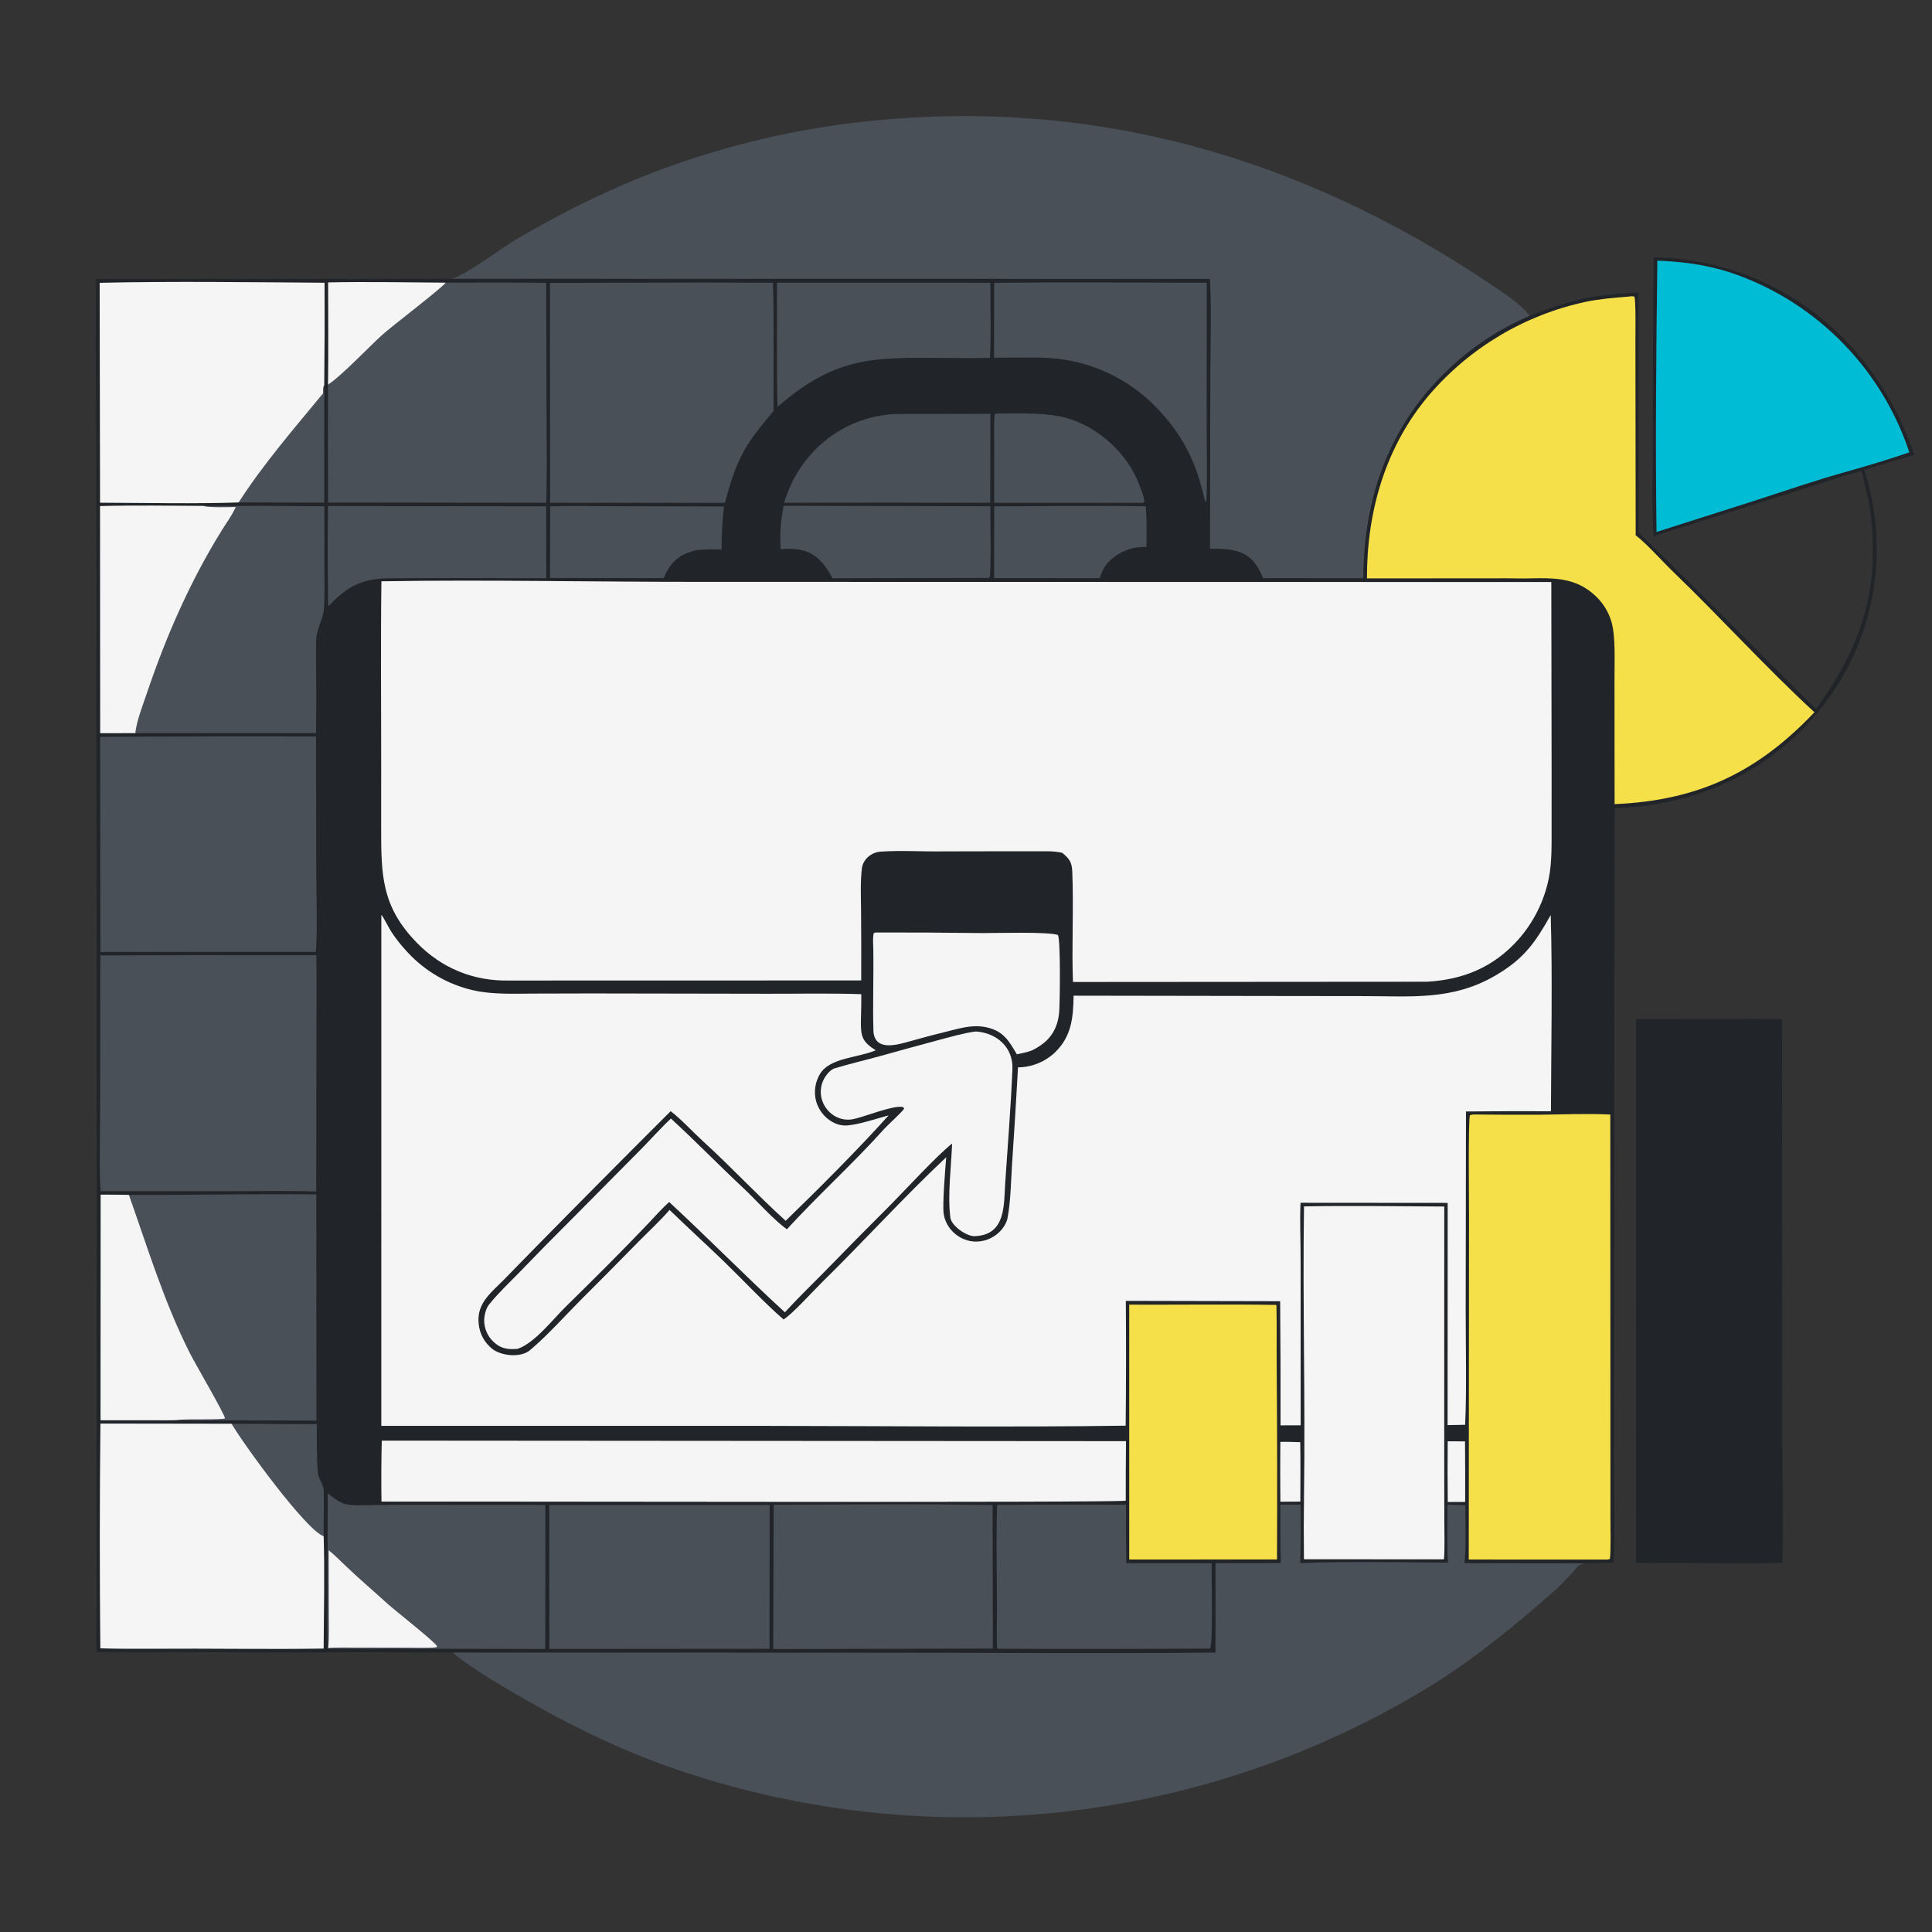 <svg width="500" height="500" viewBox="0 0 500 500" fill="none" xmlns="http://www.w3.org/2000/svg">
<rect x="0" y="0" width="500" height="500" fill="#333333" stroke="none"/>
<g clip-path="url(#clip0_1246_23421)">
<path d="M116.797 72.162C119.523 71.865 130.422 63.827 133.304 62.126C143.683 56.005 154.167 50.687 165.314 46.098C185.874 37.817 207.565 32.689 229.657 30.887C288.799 25.927 342.293 43.067 390.59 76.845C392.072 77.881 393.528 79.196 394.816 80.467C395.212 80.858 395.498 81.423 395.941 81.734C387.499 85.319 379.838 90.519 373.389 97.042C359.017 111.355 352.89 129.672 352.853 149.67L326.868 149.651C324.093 142.517 319.899 142.03 313.129 142.019L313.227 96.275C313.219 88.855 313.51 79.351 313.112 72.187L116.797 72.162Z" fill="#6B7B8E" fill-opacity="0.4"/>
<path d="M24.888 72.185L116.798 72.162L313.113 72.187C313.511 79.351 313.22 88.855 313.227 96.275L313.13 142.019C319.9 142.03 324.094 142.517 326.869 149.651L352.853 149.67C352.891 129.672 359.017 111.355 373.389 97.042C379.839 90.519 387.499 85.319 395.942 81.734C406.738 77.423 412.483 76.297 424.056 75.694L424.107 137.871C439.459 152.705 454.715 168.349 469.95 183.475C481.624 167.552 486.627 152.542 484.056 132.387C483.61 128.896 482.476 125.386 481.804 121.884C476.514 123.285 471.03 125.2 465.781 126.828L427.989 138.736C427.408 132.492 427.752 121.011 427.752 114.37C427.735 98.433 427.81 82.495 427.975 66.559C459.842 67.322 485.418 87.732 495.369 117.72C491.106 119.057 486.667 120.23 482.475 121.638C487.806 138.12 486.484 156.033 478.789 171.553C470.633 187.812 456.26 200.093 438.927 205.613C432.109 207.8 425.009 208.982 417.851 209.124L417.747 340.887L417.714 383.191C417.704 388.923 418.008 399.132 417.572 404.393C415.151 404.553 412.203 404.406 410.059 404.587L378.955 404.549C379.462 402.088 379.23 392.652 379.205 389.605L374.615 389.385C374.598 393.856 374.431 400.089 374.747 404.41C362.582 404.342 348.529 404.034 336.485 404.531C336.673 399.522 336.615 394.423 336.609 389.404H331.347C331.358 394.373 331.294 399.573 331.468 404.522L314.57 404.547L314.573 427.686C286.01 427.99 257.046 427.715 228.444 427.728L117.191 427.685C103.761 427.582 90.33 427.572 76.9 427.653L25.07 427.524C24.854 423.656 25.001 418.595 25.002 414.66L24.977 392.211L25.047 313.26L24.95 171.104L24.898 113.302C24.852 99.793 24.631 85.645 24.888 72.185ZM115.348 73.156C105.517 73.089 94.728 72.88 84.918 73.091C84.925 81.858 85.016 90.785 84.894 99.54C84.832 109.714 84.837 119.89 84.911 130.064L141.368 130.103C141.59 122.955 141.461 115.347 141.45 108.153L141.345 73.206C132.733 73.082 123.97 73.143 115.348 73.156ZM83.906 99.677C84.013 90.844 84.041 82.01 83.991 73.176C65.136 73.051 44.594 72.759 25.787 73.196L25.892 130.102C37.204 130.133 50.601 130.428 61.775 130.029L83.919 130.084L83.906 99.677ZM52.692 130.927C44.096 130.873 34.453 130.747 25.886 130.969L25.924 189.752L35.049 189.732L81.785 189.716C81.86 184.351 81.87 178.985 81.815 173.62C81.804 170.971 81.757 168.248 81.822 165.604C81.891 162.758 83.707 160.115 83.857 157.26C84.031 153.958 83.962 150.556 83.951 147.246L83.945 131.027C73.527 130.927 63.11 130.894 52.692 130.927ZM33.372 309.235C30.93 309.184 28.488 309.164 26.046 309.177L26.014 367.555L39.584 367.562C40.817 367.561 45.192 367.619 46.261 367.472C48.666 367.739 55.516 367.58 58.192 367.58L81.88 367.638L81.857 309.137C65.793 308.923 49.484 309.312 33.372 309.235ZM59.943 368.468L25.991 368.42C25.778 387.808 25.769 407.197 25.965 426.585C30.516 426.714 35.13 426.728 39.685 426.694C54.358 426.583 69.085 426.874 83.754 426.646C83.813 417.5 84.041 406.706 83.76 397.568C83.722 393.661 83.9 389.784 83.768 385.866C83.868 384.351 82.415 382.742 82.281 381.326C81.884 377.16 82.023 372.752 81.985 368.567L59.943 368.468ZM84.806 386.466L84.77 413.672C84.772 416.42 84.605 424.283 84.925 426.543C86.103 426.843 98.691 426.666 100.617 426.665L141.117 426.746L141.129 389.523L138.608 389.468L104.123 389.434C100.519 389.439 96.838 389.526 93.233 389.576C89.007 389.635 88.013 388.998 84.806 386.466ZM428.919 67.463C428.621 90.309 428.395 114.901 428.709 137.668L453.862 129.65C461.183 127.27 470.616 124.059 477.984 122.038C482.962 120.652 489.236 118.753 494.123 117.067C487.989 98.551 474.748 83.231 457.315 74.476C447.576 69.664 439.761 67.899 428.919 67.463ZM181.581 73.12L142.334 73.216L142.368 130.116L161.252 130.118L187.602 130.135C190.525 119.179 192.597 115.148 200.185 106.417C200.169 95.596 200.356 83.905 200.039 73.181L181.581 73.12ZM201.09 73.168C201.118 83.632 200.943 94.862 201.22 105.273C216.325 92.27 225.606 92.497 244.261 92.625C248.14 92.636 252.325 92.722 256.178 92.603C256.531 86.96 256.3 78.999 256.291 73.181L201.09 73.168ZM257.288 73.192L257.252 92.569C261.445 92.595 267.75 92.37 271.715 92.659C282.005 93.342 291.687 97.773 298.931 105.114C305.849 112.068 309.633 119.614 311.676 129.004C311.812 129.632 311.781 129.517 312.199 129.95C312.44 123.51 312.275 116.106 312.272 109.593L312.302 73.174C294.044 73.16 275.522 72.999 257.288 73.192ZM421.518 76.76C417.72 77.065 414.149 77.334 410.398 78.112C394.684 81.48 380.5 89.889 370.006 102.06C358.568 115.447 353.729 132.295 353.76 149.678L387.055 149.669C388.534 149.67 390.033 149.628 391.509 149.673C399.673 149.922 406.851 148.237 413.227 154.531C415.07 156.349 416.405 158.618 417.099 161.112C418.119 164.851 417.825 171.35 417.828 175.444L417.836 192.749L417.86 208.106C439.485 207.178 454.764 199.917 469.565 184.335C456.889 172.65 445.294 159.797 432.885 147.864C430.301 145.38 425.939 140.474 423.304 138.539L423.237 87.933C423.232 86.549 423.388 77.407 422.947 76.735C422.225 76.645 422.238 76.648 421.518 76.76ZM257.87 107.045L257.385 107.32C257.203 109.599 257.309 113.396 257.306 115.776L257.292 130.133L295.687 130.132L296.116 129.968C296.351 128.881 294.573 124.746 294.038 123.589C290.495 115.923 282.584 109.396 274.246 107.759C269.309 106.789 262.986 106.996 257.87 107.045ZM230.102 107.272C217.098 108.529 206.621 117.641 202.947 130.117L229.968 130.079L256.255 130.12L256.301 107.105L238.603 107.139C236.905 107.146 231.659 107.074 230.102 107.272ZM84.884 130.962C84.721 139.345 84.798 148.534 84.928 156.948C89.707 151.904 93.514 149.707 100.65 149.655C111.631 149.577 122.658 149.607 133.638 149.627L141.353 149.635L141.359 131.036L84.884 130.962ZM202.795 130.898C202.044 135.14 201.821 137.778 202.027 142.144C208.933 141.505 212.226 143.603 215.466 149.643L255.817 149.561L256.194 149.281C256.543 144.905 256.278 135.695 256.298 131.024L202.795 130.898ZM142.377 131.042L142.348 149.587L171.769 149.614C173.428 145.476 175.978 143.248 180.415 142.372C182.756 142.119 184.386 142.177 186.721 142.234C186.754 138.071 186.883 135.286 187.37 131.09L157.922 131.006C152.935 130.999 147.29 130.87 142.377 131.042ZM257.303 131.034L257.284 149.609L284.603 149.629C285.633 146.278 287.154 144.736 290.179 142.962C292.765 141.787 293.797 141.558 296.711 141.542C296.715 138.388 296.806 134.15 296.495 131.038C283.632 130.803 270.218 131.031 257.303 131.034ZM98.714 150.438C98.496 166.246 98.666 182.392 98.653 198.227L98.649 214.362C98.66 226.462 98.709 234.556 107.858 243.959C114.287 250.568 122.513 253.945 131.757 253.757C141.022 253.747 150.217 253.741 159.421 253.748L222.876 253.735C222.903 247.723 222.891 241.71 222.839 235.699C222.815 232.083 222.623 228.312 223.056 224.724C223.339 222.378 225.529 220.564 227.846 220.402C233.187 220.028 238.611 220.418 243.968 220.335C253.029 220.319 262.016 220.292 271.069 220.302C272.424 220.303 273.598 220.429 274.921 220.703C276.635 222.157 277.403 223.049 277.5 225.406C277.893 234.93 277.331 244.622 277.683 254.133L369.306 254.069C378.679 253.544 386.488 250.335 392.855 243.245C396.861 238.745 399.606 233.267 400.813 227.365C401.667 223.219 401.54 218.417 401.549 214.154L401.552 199.921L401.475 150.63L182.79 150.586C154.965 150.638 126.507 149.985 98.714 150.438ZM25.901 190.705L26.006 246.359L81.726 246.344C82.183 241.665 81.856 231.082 81.84 225.933L81.787 190.595C63.159 190.537 44.529 190.573 25.901 190.705ZM98.696 236.761L98.689 369.014L199.147 369.019C229.541 369.043 260.966 369.397 291.321 368.963C291.436 358.196 291.449 347.428 291.359 336.66L331.306 336.748C331.397 347.457 331.43 358.167 331.403 368.877L336.608 368.861L336.604 326.659C336.63 321.762 336.35 316.036 336.576 311.272L374.662 311.301L374.639 368.824L379.177 368.723C379.603 359.557 379.317 348.259 379.316 338.961L379.395 287.649C386.726 287.575 394.057 287.553 401.388 287.582C401.428 271.114 401.804 253.15 401.326 236.815C397.248 244.06 394.405 248.129 387.034 252.454C375.906 258.982 365.166 257.805 352.86 257.794L329.616 257.766L277.843 257.685C277.761 263.252 277.378 268.158 273.041 272.355C270.454 274.811 267.034 276.197 263.466 276.234C262.997 284.705 262.475 293.174 261.901 301.639C261.619 306.079 261.572 310.932 260.743 315.295C260.49 316.629 259.476 318.093 258.471 319.01C256.754 320.601 254.468 321.433 252.13 321.317C249.817 321.189 247.62 320.032 246.125 318.28C245.148 317.132 244.497 315.744 244.242 314.259C243.841 311.96 244.645 302.317 244.881 299.502C234.001 309.699 223.571 321.23 212.889 331.704C210.569 333.979 204.926 340.227 202.781 341.477C197.805 337.163 192.224 331.19 187.411 326.529C182.736 322.004 177.928 317.63 173.283 313.133C170.742 316.052 167.878 318.689 165.152 321.445C160.27 326.434 155.355 331.393 150.41 336.319C146.23 340.516 141.676 345.624 137.167 349.428C134.62 351.578 128.981 350.904 126.803 348.564C124.848 346.753 123.889 344.353 123.826 341.745C123.711 336.994 127.308 334.331 130.353 331.24L138.649 322.753C150.231 310.965 161.874 299.236 173.578 287.568C176.384 289.717 179.335 292.985 182.022 295.427C189.214 301.963 196.161 309.468 203.332 315.932C211.281 308.262 222.673 296.873 229.964 288.661C226.72 289.531 222.691 290.922 219.43 291.256C215.688 291.64 212.105 288.532 211.173 284.856C210.589 282.505 210.961 280.019 212.207 277.942C214.796 273.715 221.66 273.863 226.642 271.824C223.124 269.593 222.714 268.249 222.804 263.959C222.849 261.818 222.931 259.44 222.888 257.294C215.168 257.021 206.439 257.201 198.63 257.183L152.723 257.106L138.119 257.143C133.011 257.167 127.538 257.418 122.557 256.308C115.989 254.827 110.026 251.381 105.463 246.43C103.847 244.7 102.623 243.174 101.318 241.219C100.734 240.345 99.204 237.259 98.696 236.761ZM226.472 241.327L226.07 241.599C225.859 243.012 225.979 244.414 226.003 245.837C226.122 252.831 225.831 259.884 226.042 266.87C226.405 272.293 232.419 270.329 235.759 269.404C238.444 268.661 241.113 267.913 243.824 267.267C247.908 266.293 251.7 264.866 255.919 266.014C259.879 267.091 261.203 269.569 263.154 272.853C264.455 272.567 265.777 272.327 267.022 271.866C270.1 270.338 272.348 268.434 273.489 265.042C273.824 264.03 274.032 262.979 274.107 261.915C274.299 259.425 274.503 243.572 273.799 241.983C271.379 241.083 257.664 241.499 254.311 241.483C245.032 241.358 235.751 241.306 226.472 241.327ZM49.745 247.191L25.976 247.267L25.906 288.415C25.913 293.533 25.636 303.395 26.054 308.282L58.469 308.287C66.13 308.265 74.203 308.124 81.828 308.346L81.884 267.507C81.873 260.87 81.993 253.792 81.842 247.203L49.745 247.191ZM252.544 266.947C249.787 267.259 245.626 268.446 242.88 269.176C237.773 270.542 232.674 271.938 227.583 273.364C223.777 274.415 219.814 275.324 216.059 276.469C215.22 276.725 214.638 277.311 214.075 277.985C212.823 279.482 212.238 281.427 212.456 283.366C212.911 287.31 216.624 290.439 220.731 289.644C223.656 289.078 231.035 285.989 233.645 286.486L234.007 286.858C233.599 287.705 229.863 291.014 228.901 292.087C220.872 301.05 211.73 309.285 203.646 318.146C200.079 315.603 195.626 310.506 192.302 307.407C186.111 301.636 179.86 295.17 173.63 289.485C171.247 291.697 168.128 295.153 165.752 297.566L148.512 314.958C143.746 319.699 139.032 324.492 134.37 329.335C131.766 331.988 128.828 334.782 126.518 337.672C125.77 338.607 125.345 340.356 125.308 341.554C125.265 343.653 126.091 345.676 127.591 347.144C129.514 349.032 131.354 349.293 133.905 349.088C138.29 347.665 143 341.515 146.372 338.203C153.614 331.089 160.854 323.907 167.847 316.546C169.534 314.756 171.364 312.703 173.172 311.071C183.235 320.373 193.127 330.475 203.124 339.621C206.288 336.13 209.752 332.802 213.065 329.439C218.777 323.554 224.539 317.718 230.35 311.93C234.364 307.887 242.3 299.2 246.401 295.944C246.179 301.911 245.203 309.206 245.947 315.117C246.216 317.254 250.296 320.149 252.437 319.904C260.342 319.507 259.763 311.84 260.142 306.153C260.804 296.216 261.593 286.559 262.01 276.641C262.209 271.032 257.928 267.301 252.544 266.947ZM381.192 288.434L380.41 288.625C379.948 289.95 380.182 311.5 380.178 314.337L380.112 403.605L416.074 403.616L416.632 403.456C416.925 401.483 416.774 395.126 416.772 392.772L416.768 370.791L416.736 288.441C410.818 288.161 404.582 288.409 398.655 288.492C392.834 288.518 387.013 288.498 381.192 288.434ZM337.477 312.214C337.095 336.969 337.839 361.843 337.479 386.604C337.398 392.241 337.389 397.894 337.46 403.53L373.695 403.551C373.937 400.615 373.787 395.991 373.785 392.9L373.759 372.882L373.774 312.25C361.864 312.201 349.349 311.982 337.477 312.214ZM292.242 337.646L292.246 403.6L330.484 403.586C330.562 386.966 330.536 370.346 330.407 353.726C330.364 348.461 330.464 342.938 330.337 337.716C317.718 337.516 304.89 337.694 292.242 337.646ZM98.804 372.834C98.678 378.091 98.652 383.349 98.726 388.607C114.635 388.538 290.235 388.937 291.337 388.37C291.329 383.238 291.351 378.105 291.404 372.974L98.804 372.834ZM331.349 373.157C331.307 378.32 331.31 383.483 331.357 388.646L336.528 388.613C336.527 383.544 336.599 378.287 336.495 373.233C334.778 373.187 333.067 373.122 331.349 373.157ZM374.668 373.003C374.614 378.242 374.62 383.481 374.684 388.719L379.183 388.697C379.198 383.476 379.185 378.254 379.146 373.032L374.668 373.003ZM142.142 389.492L142.167 426.739L199.134 426.697L199.179 389.497L142.142 389.492ZM200.229 389.417L200.112 426.77L256.941 426.638L256.876 389.53C238.292 389.148 218.879 389.405 200.229 389.417ZM258.058 389.479C257.694 399.875 258.128 410.461 257.987 420.876C257.961 422.761 257.968 424.8 258.061 426.683C276.431 426.767 294.8 426.752 313.169 426.639C313.949 425.363 313.524 407.555 313.555 404.567L291.482 404.554C291.394 399.509 291.366 394.462 291.395 389.416C280.369 389.417 269.065 389.305 258.058 389.479Z" fill="#212529"/>
<path d="M428.714 137.668C428.4 114.901 428.626 90.309 428.924 67.463C439.766 67.899 447.581 69.664 457.32 74.476C474.753 83.231 487.994 98.551 494.128 117.067C489.241 118.753 482.967 120.652 477.989 122.038C470.621 124.059 461.188 127.27 453.867 129.65L428.714 137.668Z" fill="#00BCD4"/>
<path d="M83.908 99.677C83.492 100.394 83.645 100.851 83.622 101.811C76.167 110.859 68.145 120.111 61.778 130.029C50.603 130.428 37.207 130.133 25.895 130.102L25.789 73.196C44.597 72.759 65.138 73.051 83.993 73.176C84.044 82.01 84.015 90.844 83.908 99.677Z" fill="#F5F5F5"/>
<path d="M84.922 73.091C94.732 72.88 105.521 73.089 115.352 73.156C114.39 74.573 101.325 84.477 98.769 86.814C95.45 89.85 88.079 97.577 84.898 99.54C85.02 90.785 84.929 81.858 84.922 73.091Z" fill="#F5F5F5"/>
<path d="M142.336 73.216L181.583 73.12L200.041 73.181C200.358 83.905 200.171 95.596 200.187 106.417C192.599 115.148 190.526 119.179 187.604 130.135L161.254 130.118L142.369 130.116L142.336 73.216Z" fill="#6B7B8E" fill-opacity="0.4"/>
<path d="M115.348 73.156C123.97 73.143 132.733 73.082 141.345 73.206L141.45 108.153C141.461 115.347 141.59 122.955 141.368 130.103L84.911 130.064C84.838 119.89 84.832 109.714 84.895 99.54C88.075 97.577 95.446 89.85 98.765 86.814C101.321 84.477 114.386 74.573 115.348 73.156Z" fill="#6B7B8E" fill-opacity="0.4"/>
<path d="M201.222 105.273C200.945 94.862 201.119 83.632 201.091 73.168L256.293 73.181C256.301 78.999 256.532 86.96 256.18 92.603C252.326 92.722 248.141 92.636 244.263 92.625C225.608 92.497 216.326 92.27 201.222 105.273Z" fill="#6B7B8E" fill-opacity="0.4"/>
<path d="M257.258 92.569L257.293 73.192C275.527 72.999 294.05 73.16 312.307 73.174L312.277 109.593C312.281 116.106 312.445 123.51 312.205 129.95C311.786 129.517 311.818 129.632 311.681 129.004C309.639 119.614 305.854 112.068 298.936 105.114C291.693 97.773 282.01 93.342 271.72 92.659C267.756 92.37 261.451 92.595 257.258 92.569Z" fill="#6B7B8E" fill-opacity="0.4"/>
<path d="M353.766 149.678C353.735 132.295 358.574 115.447 370.011 102.06C380.506 89.889 394.69 81.48 410.404 78.112C414.154 77.334 417.725 77.065 421.524 76.76C422.243 76.648 422.231 76.645 422.952 76.735C423.393 77.407 423.238 86.549 423.242 87.933L423.31 138.539C425.944 140.474 430.307 145.38 432.89 147.864C445.299 159.797 456.894 172.65 469.571 184.335C454.769 199.917 439.491 207.178 417.865 208.106L417.842 192.749L417.834 175.444C417.831 171.35 418.125 164.851 417.105 161.112C416.411 158.618 415.076 156.349 413.233 154.531C406.857 148.237 399.678 149.922 391.515 149.673C390.039 149.628 388.539 149.67 387.06 149.669L353.766 149.678Z" fill="#F6E049"/>
<path d="M83.626 101.811C83.648 100.851 83.496 100.394 83.912 99.677L83.925 130.084L61.781 130.029C68.148 120.111 76.17 110.859 83.626 101.811Z" fill="#6B7B8E" fill-opacity="0.4"/>
<path d="M257.296 130.133L257.309 115.776C257.312 113.396 257.206 109.599 257.388 107.32L257.873 107.045C262.989 106.996 269.313 106.789 274.25 107.759C282.588 109.396 290.498 115.923 294.042 123.589C294.576 124.746 296.355 128.881 296.119 129.968L295.691 130.132L257.296 130.133Z" fill="#6B7B8E" fill-opacity="0.4"/>
<path d="M202.953 130.117C206.627 117.641 217.104 108.529 230.108 107.272C231.665 107.074 236.911 107.146 238.609 107.139L256.307 107.105L256.261 130.12L229.974 130.079L202.953 130.117Z" fill="#6B7B8E" fill-opacity="0.4"/>
<path d="M25.891 130.969C34.457 130.747 44.101 130.873 52.696 130.927C53.966 131.41 59.237 131.222 61.024 131.203L60.885 131.509C59.928 133.582 58.589 135.364 57.393 137.289C49.277 150.353 43 164.673 38.084 179.231C37.12 182.086 35.27 186.814 35.053 189.732L25.928 189.752L25.891 130.969Z" fill="#F5F5F5"/>
<path d="M52.698 130.927C63.116 130.894 73.533 130.927 83.951 131.027L83.957 147.246C83.968 150.556 84.037 153.958 83.863 157.26C83.713 160.115 81.897 162.758 81.828 165.605C81.763 168.248 81.81 170.971 81.821 173.62C81.876 178.985 81.866 184.351 81.791 189.716L35.055 189.732C35.271 186.814 37.122 182.086 38.086 179.231C43.002 164.673 49.278 150.353 57.395 137.289C58.59 135.364 59.93 133.582 60.887 131.509L61.026 131.203C59.238 131.222 53.968 131.41 52.698 130.927Z" fill="#6B7B8E" fill-opacity="0.4"/>
<path d="M84.933 156.948C84.803 148.534 84.726 139.345 84.889 130.962L141.365 131.036L141.359 149.635L133.644 149.627C122.663 149.607 111.637 149.577 100.656 149.655C93.52 149.707 89.713 151.904 84.933 156.948Z" fill="#6B7B8E" fill-opacity="0.4"/>
<path d="M202.026 142.144C201.82 137.778 202.043 135.14 202.794 130.898L256.297 131.024C256.277 135.695 256.542 144.905 256.193 149.281L255.816 149.561L215.465 149.643C212.225 143.603 208.932 141.505 202.026 142.144Z" fill="#6B7B8E" fill-opacity="0.4"/>
<path d="M142.352 149.587L142.381 131.042C147.293 130.87 152.938 130.998 157.926 131.006L187.373 131.09C186.886 135.286 186.758 138.071 186.725 142.234C184.389 142.177 182.759 142.119 180.418 142.372C175.981 143.248 173.431 145.476 171.773 149.614L142.352 149.587Z" fill="#6B7B8E" fill-opacity="0.4"/>
<path d="M257.289 149.609L257.308 131.034C270.223 131.031 283.637 130.803 296.5 131.038C296.811 134.15 296.72 138.388 296.716 141.542C293.802 141.558 292.77 141.787 290.184 142.962C287.159 144.736 285.638 146.278 284.608 149.629L257.289 149.609Z" fill="#6B7B8E" fill-opacity="0.4"/>
<path d="M222.876 253.735L159.42 253.748C150.216 253.741 141.022 253.747 131.756 253.757C122.512 253.945 114.286 250.568 107.857 243.959C98.709 234.556 98.659 226.462 98.648 214.362L98.652 198.227C98.666 182.392 98.496 166.246 98.713 150.438C126.506 149.985 154.964 150.638 182.79 150.586L401.474 150.63L401.551 199.921L401.548 214.154C401.539 218.417 401.666 223.219 400.812 227.365C399.606 233.267 396.86 238.745 392.855 243.245C386.487 250.335 378.678 253.544 369.305 254.069L277.682 254.133C277.33 244.622 277.893 234.93 277.499 225.406C277.402 223.049 276.634 222.157 274.92 220.703C273.598 220.429 272.423 220.303 271.068 220.302C262.015 220.292 253.028 220.319 243.967 220.335C238.61 220.418 233.186 220.028 227.845 220.402C225.528 220.564 223.338 222.378 223.055 224.724C222.622 228.312 222.814 232.083 222.838 235.699C222.89 241.71 222.902 247.723 222.876 253.735Z" fill="#F5F5F5"/>
<path d="M26.011 246.359L25.906 190.705C44.535 190.573 63.164 190.537 81.792 190.595L81.845 225.933C81.861 231.081 82.188 241.665 81.731 246.344L26.011 246.359Z" fill="#6B7B8E" fill-opacity="0.4"/>
<path d="M98.688 369.014L98.694 236.761C99.203 237.259 100.733 240.345 101.316 241.219C102.622 243.174 103.846 244.7 105.462 246.43C110.025 251.381 115.987 254.827 122.556 256.308C127.537 257.418 133.01 257.167 138.118 257.143L152.721 257.106L198.628 257.183C206.438 257.201 215.167 257.021 222.886 257.294C222.929 259.44 222.848 261.818 222.802 263.959C222.712 268.249 223.123 269.593 226.641 271.824C221.658 273.863 214.794 273.715 212.206 277.942C210.959 280.019 210.587 282.505 211.171 284.856C212.104 288.532 215.687 291.64 219.428 291.256C222.69 290.922 226.719 289.531 229.962 288.661C222.671 296.873 211.279 308.262 203.331 315.932C196.16 309.468 189.213 301.963 182.021 295.427C179.334 292.985 176.382 289.717 173.576 287.568C161.873 299.236 150.23 310.965 138.647 322.753L130.352 331.24C127.307 334.331 123.71 336.994 123.825 341.745C123.888 344.353 124.847 346.753 126.802 348.564C128.979 350.904 134.619 351.578 137.166 349.428C141.674 345.624 146.229 340.516 150.409 336.319C155.354 331.393 160.269 326.434 165.151 321.445C167.876 318.689 170.741 316.052 173.281 313.133C177.926 317.63 182.735 322.004 187.409 326.529C192.223 331.19 197.804 337.163 202.78 341.477C204.924 340.227 210.567 333.979 212.888 331.704C223.569 321.23 234 309.699 244.879 299.502C244.644 302.317 243.839 311.96 244.24 314.259C244.496 315.744 245.146 317.132 246.124 318.28C247.619 320.032 249.816 321.189 252.129 321.317C254.467 321.433 256.753 320.601 258.47 319.01C259.475 318.093 260.488 316.629 260.742 315.295C261.57 310.932 261.618 306.079 261.899 301.639C262.474 293.174 262.996 284.705 263.465 276.234C267.032 276.197 270.453 274.811 273.04 272.355C277.377 268.158 277.759 263.252 277.842 257.685L329.614 257.766L352.859 257.794C365.165 257.805 375.905 258.982 387.032 252.454C394.404 248.129 397.247 244.06 401.325 236.815C401.802 253.15 401.427 271.114 401.387 287.582C394.056 287.553 386.725 287.575 379.394 287.649L379.315 338.961C379.315 348.259 379.602 359.557 379.175 368.723L374.638 368.824L374.661 311.301L336.574 311.272C336.349 316.036 336.628 321.762 336.603 326.659L336.607 368.861L331.401 368.877C331.428 358.167 331.396 347.458 331.305 336.748L291.358 336.66C291.448 347.428 291.435 358.196 291.319 368.963C260.965 369.397 229.54 369.043 199.146 369.019L98.688 369.014Z" fill="#F5F5F5"/>
<path d="M263.16 272.853C261.209 269.569 259.885 267.091 255.925 266.014C251.706 264.866 247.913 266.293 243.83 267.267C241.119 267.913 238.45 268.661 235.765 269.404C232.425 270.329 226.41 272.294 226.048 266.87C225.837 259.884 226.128 252.831 226.009 245.837C225.985 244.414 225.865 243.012 226.076 241.599L226.477 241.327C235.757 241.306 245.037 241.358 254.317 241.483C257.67 241.499 271.385 241.083 273.805 241.983C274.509 243.572 274.305 259.425 274.113 261.915C274.037 262.979 273.83 264.03 273.495 265.043C272.354 268.434 270.106 270.338 267.028 271.866C265.783 272.327 264.461 272.567 263.16 272.853Z" fill="#F5F5F5"/>
<path d="M25.981 247.267L49.751 247.191L81.847 247.203C81.999 253.792 81.879 260.87 81.889 267.507L81.834 308.346C74.209 308.125 66.135 308.265 58.475 308.287L26.059 308.282C25.641 303.395 25.919 293.533 25.912 288.415L25.981 247.267Z" fill="#6B7B8E" fill-opacity="0.4"/>
<path d="M423.391 404.496L423.407 263.735L446.848 263.694C451.371 263.69 456.727 263.569 461.197 263.839L461.237 362.289C461.209 376.334 461.524 390.447 461.293 404.491C449.081 404.786 435.776 404.414 423.391 404.496Z" fill="#212529"/>
<path d="M203.652 318.146C211.736 309.285 220.878 301.05 228.906 292.087C229.868 291.014 233.604 287.705 234.013 286.858L233.651 286.486C231.04 285.989 223.662 289.078 220.737 289.644C216.63 290.439 212.917 287.31 212.462 283.366C212.244 281.427 212.828 279.482 214.081 277.985C214.643 277.311 215.226 276.725 216.065 276.469C219.82 275.324 223.783 274.415 227.589 273.364C232.679 271.938 237.779 270.542 242.885 269.176C245.632 268.446 249.792 267.259 252.55 266.947C257.934 267.301 262.215 271.032 262.016 276.641C261.598 286.559 260.81 296.216 260.148 306.153C259.769 311.84 260.347 319.507 252.443 319.904C250.302 320.149 246.222 317.254 245.953 315.117C245.209 309.206 246.185 301.911 246.407 295.944C242.306 299.2 234.369 307.887 230.356 311.93C224.545 317.718 218.783 323.554 213.071 329.439C209.758 332.802 206.294 336.13 203.13 339.621C193.133 330.475 183.24 320.373 173.178 311.071C171.37 312.703 169.54 314.756 167.852 316.546C160.86 323.907 153.62 331.089 146.378 338.203C143.006 341.515 138.296 347.665 133.91 349.088C131.36 349.293 129.519 349.032 127.597 347.144C126.097 345.676 125.27 343.653 125.314 341.554C125.35 340.356 125.776 338.607 126.524 337.672C128.833 334.782 131.772 331.988 134.376 329.335C139.037 324.492 143.752 319.699 148.517 314.958L165.758 297.566C168.134 295.153 171.253 291.697 173.636 289.485C179.865 295.17 186.117 301.636 192.307 307.407C195.632 310.506 200.085 315.603 203.652 318.146Z" fill="#F5F5F5"/>
<path d="M380.117 403.605L380.183 314.337C380.188 311.499 379.953 289.95 380.415 288.624L381.197 288.434C387.018 288.498 392.839 288.518 398.66 288.492C404.587 288.409 410.823 288.161 416.741 288.441L416.773 370.79L416.777 392.772C416.779 395.126 416.93 401.483 416.637 403.456L416.079 403.616L380.117 403.605Z" fill="#F6E049"/>
<path d="M26.048 309.177C28.49 309.164 30.933 309.184 33.374 309.235C38.337 323.25 42.434 336.877 49.204 350.288C50.571 352.997 58.164 365.962 58.248 367.074C57.321 367.55 48.499 367.175 46.263 367.472C45.194 367.619 40.819 367.561 39.586 367.562L26.016 367.555L26.048 309.177Z" fill="#F5F5F5"/>
<path d="M33.375 309.235C49.487 309.311 65.796 308.923 81.86 309.137L81.883 367.638L58.195 367.58C55.518 367.58 48.669 367.739 46.263 367.472C48.5 367.175 57.322 367.55 58.248 367.074C58.165 365.962 50.572 352.997 49.204 350.288C42.434 336.877 38.338 323.25 33.375 309.235Z" fill="#6B7B8E" fill-opacity="0.4"/>
<path d="M337.462 403.53C337.392 397.894 337.4 392.241 337.482 386.604C337.842 361.843 337.098 336.969 337.479 312.214C349.351 311.982 361.867 312.201 373.776 312.25L373.761 372.882L373.787 392.9C373.79 395.991 373.94 400.615 373.697 403.551L337.462 403.53Z" fill="#F5F5F5"/>
<path d="M292.246 403.6L292.242 337.646C304.89 337.694 317.718 337.516 330.337 337.716C330.464 342.937 330.364 348.461 330.407 353.726C330.537 370.346 330.562 386.966 330.484 403.586L292.246 403.6Z" fill="#F6E049"/>
<path d="M25.995 368.42L59.947 368.468C62.876 373.502 79.105 395.917 83.764 397.568C84.045 406.706 83.817 417.5 83.757 426.646C69.089 426.874 54.361 426.584 39.689 426.694C35.134 426.728 30.52 426.714 25.968 426.585C25.773 407.197 25.782 387.808 25.995 368.42Z" fill="#F5F5F5"/>
<path d="M59.945 368.468L81.987 368.567C82.025 372.752 81.886 377.16 82.283 381.326C82.417 382.742 83.87 384.351 83.77 385.866C83.902 389.784 83.724 393.661 83.762 397.568C79.103 395.917 62.874 373.502 59.945 368.468Z" fill="#6B7B8E" fill-opacity="0.4"/>
<path d="M98.729 388.607C98.655 383.349 98.68 378.091 98.806 372.834L291.406 372.974C291.353 378.105 291.331 383.238 291.34 388.37C290.238 388.937 114.637 388.538 98.729 388.607Z" fill="#F5F5F5"/>
<path d="M331.358 388.647C331.311 383.483 331.308 378.32 331.349 373.157C333.067 373.122 334.779 373.187 336.496 373.233C336.599 378.287 336.528 383.544 336.528 388.613L331.358 388.647Z" fill="#F5F5F5"/>
<path d="M374.686 388.719C374.621 383.481 374.616 378.242 374.669 373.003L379.147 373.032C379.187 378.254 379.199 383.476 379.185 388.697L374.686 388.719Z" fill="#F5F5F5"/>
<path d="M84.931 426.543C84.611 424.283 84.778 416.42 84.776 413.672L84.812 386.466C88.019 388.998 89.013 389.635 93.239 389.576C96.844 389.526 100.525 389.439 104.129 389.434L138.614 389.468L141.135 389.523L141.123 426.746L100.623 426.665C98.697 426.666 86.109 426.843 84.931 426.543C86.051 426.333 90.219 426.394 91.597 426.395L105.264 426.425C107.406 426.431 110.882 426.543 112.926 426.326L113.117 426.023C112.331 424.708 102.376 416.916 100.156 414.924C96.47 411.544 92.636 408.328 89.042 404.848C87.751 403.598 86.48 402.312 85.06 401.207L85.086 417.533C85.088 419.931 85.213 424.326 84.931 426.543Z" fill="#6B7B8E" fill-opacity="0.4"/>
<path d="M142.173 426.739L142.148 389.492L199.185 389.497L199.14 426.697L142.173 426.739Z" fill="#6B7B8E" fill-opacity="0.4"/>
<path d="M200.117 426.77L200.235 389.417C218.884 389.405 238.298 389.148 256.881 389.53L256.947 426.638L200.117 426.77Z" fill="#6B7B8E" fill-opacity="0.4"/>
<path d="M258.067 426.683C257.974 424.8 257.967 422.761 257.992 420.876C258.134 410.461 257.7 399.876 258.063 389.479C269.07 389.305 280.374 389.417 291.401 389.416C291.371 394.462 291.4 399.509 291.487 404.554L313.56 404.567C313.53 407.555 313.955 425.363 313.174 426.639C294.805 426.753 276.436 426.767 258.067 426.683Z" fill="#6B7B8E" fill-opacity="0.4"/>
<path d="M378.959 404.549L410.063 404.587C407.775 405.166 408.229 405.804 406.518 407.441C405.349 408.56 404.193 410.011 402.991 411.076C393.111 419.83 382.389 428.689 371.195 435.74C311.728 472.559 238.775 480.435 172.819 457.157C156.822 451.438 142.285 443.802 127.781 435.049C125.562 433.71 118.808 429.356 117.195 427.685L228.448 427.728C257.05 427.715 286.014 427.99 314.577 427.686L314.574 404.547L331.472 404.522C331.298 399.573 331.362 394.373 331.351 389.404H336.613C336.619 394.423 336.677 399.522 336.489 404.531C348.533 404.034 362.586 404.342 374.751 404.41C374.436 400.089 374.603 393.856 374.619 389.385L379.209 389.605C379.234 392.652 379.466 402.088 378.959 404.549Z" fill="#6B7B8E" fill-opacity="0.4"/>
<path d="M84.93 426.543C85.211 424.326 85.087 419.931 85.085 417.533L85.059 401.207C86.479 402.312 87.749 403.598 89.041 404.848C92.635 408.328 96.469 411.544 100.155 414.924C102.375 416.916 112.33 424.707 113.116 426.023L112.925 426.326C110.881 426.543 107.405 426.431 105.263 426.425L91.596 426.395C90.218 426.394 86.05 426.332 84.93 426.543Z" fill="#F5F5F5"/>
</g>
<defs>
<clipPath id="clip0_1246_23421">
<rect width="500" height="500" fill="white"/>
</clipPath>
</defs>
</svg>
